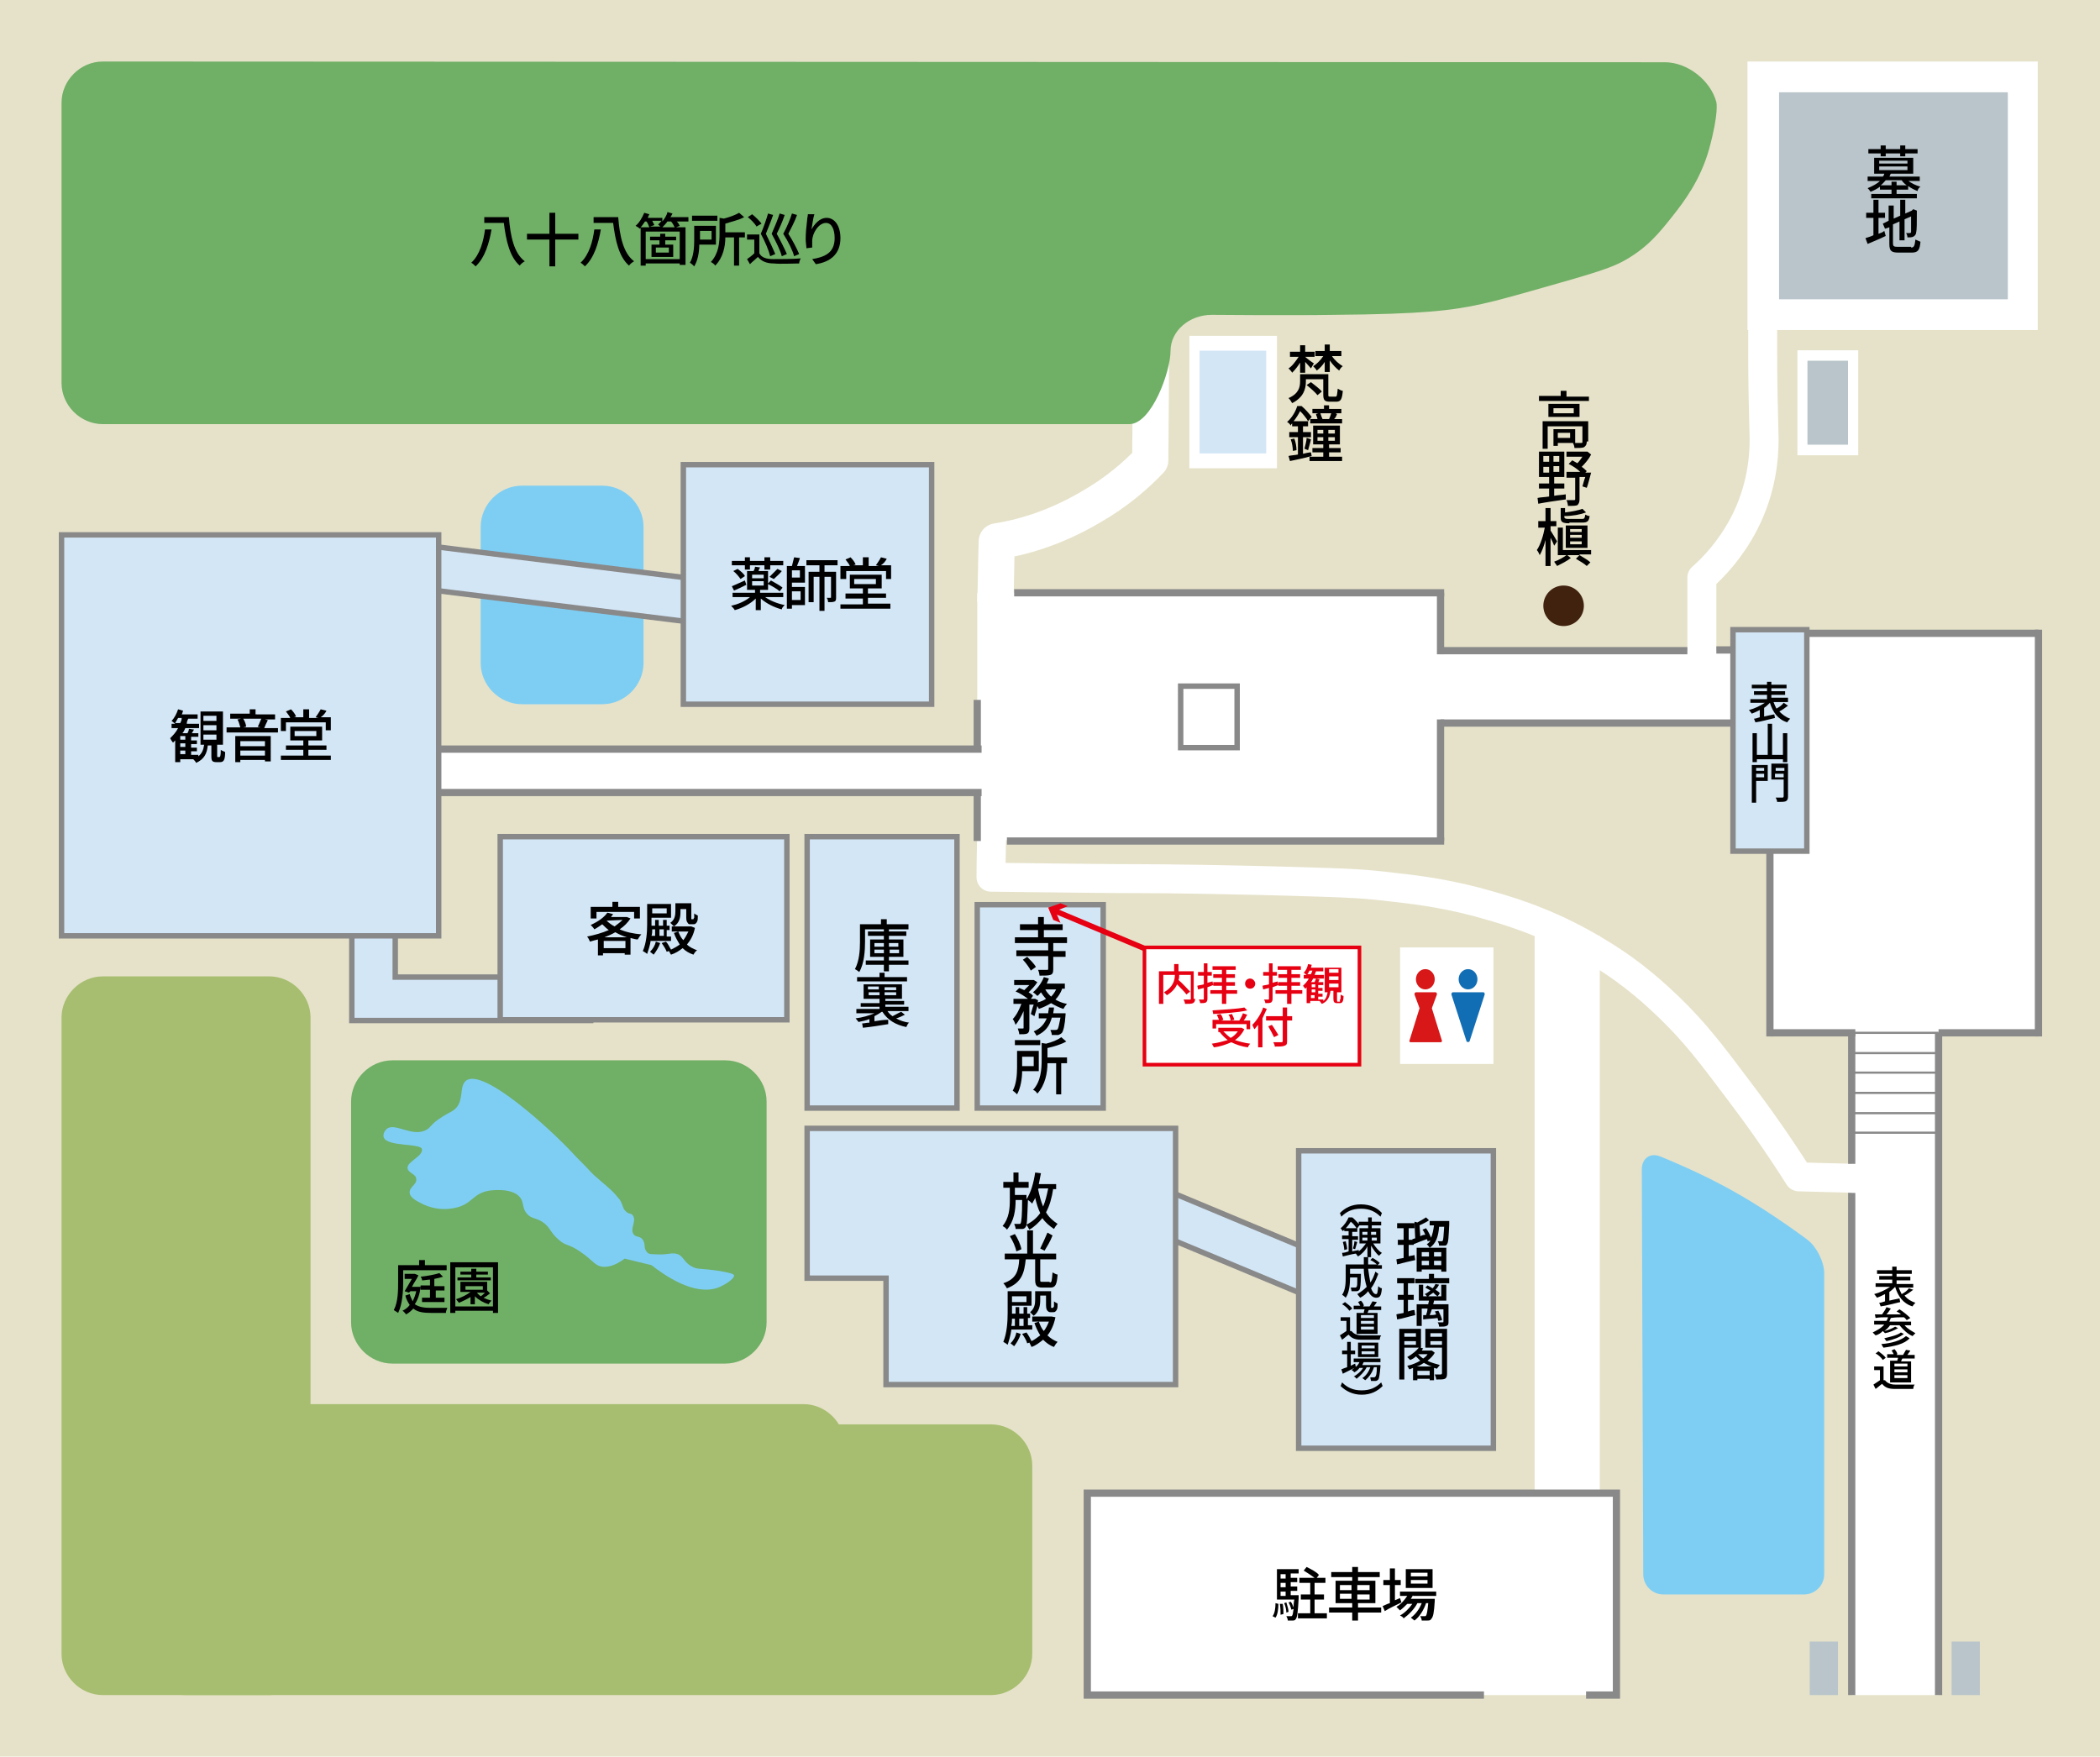 <?xml version="1.0" encoding="utf-8"?>
<!-- Generator: Adobe Illustrator 25.4.6, SVG Export Plug-In . SVG Version: 6.00 Build 0)  -->
<svg version="1.1" id="レイヤー_1" xmlns="http://www.w3.org/2000/svg" xmlns:xlink="http://www.w3.org/1999/xlink" x="0px"
	 y="0px" viewBox="0 0 290.1 242.7" style="enable-background:new 0 0 290.1 242.7;" xml:space="preserve">
<style type="text/css">
	.st0{fill:#E6E2C9;}
	.st1{fill:#FFFFFF;}
	.st2{fill:none;stroke:#FFFFFF;stroke-width:9;stroke-miterlimit:10;}
	.st3{fill:#7ECEF4;}
	.st4{fill:none;stroke:#FFFFFF;stroke-width:4;stroke-linecap:round;stroke-linejoin:round;stroke-miterlimit:10;}
	.st5{fill:none;stroke:#FFFFFF;stroke-width:5;stroke-linejoin:round;stroke-miterlimit:10;}
	.st6{fill:#B9C5CA;}
	.st7{fill:none;stroke:#898989;stroke-width:0.75;stroke-miterlimit:10;}
	.st8{fill:#126EB4;}
	.st9{fill:#D71718;}
	.st10{fill:none;stroke:#898989;stroke-miterlimit:10;}
	.st11{fill:none;stroke:#FFFFFF;stroke-width:4;stroke-linejoin:round;stroke-miterlimit:10;}
	.st12{fill:none;stroke:#898989;stroke-width:0.3;stroke-miterlimit:10;}
	.st13{fill:#70AF66;}
	.st14{fill:#A7BE70;}
	.st15{fill:#D3E6F6;stroke:#898989;stroke-width:0.75;stroke-miterlimit:10;}
	.st16{fill:#D3E6F6;}
	.st17{fill:none;stroke:#E60012;stroke-width:0.75;stroke-miterlimit:10;}
	.st18{fill:#E60012;}
	.st19{fill:#FFFFFF;stroke:#E60012;stroke-width:0.5;stroke-miterlimit:10;}
	.st20{fill:#40220F;}
</style>
<g>
	<rect class="st0" width="290.1" height="242.7"/>
	<rect x="197.5" y="89.9" class="st1" width="47" height="10"/>
	<rect x="244.5" y="87.5" class="st1" width="37.1" height="55.2"/>
	<rect x="255.8" y="156.5" class="st1" width="12" height="77.7"/>
	<line class="st2" x1="216.5" y1="206.3" x2="216.5" y2="129.3"/>
	<rect x="135" y="81.9" class="st1" width="63.9" height="34.2"/>
	<g>
		<path class="st3" d="M226.8,161.6c0-1.6,1.2-2.4,2.6-1.8c0,0,5.8,2.3,10.6,5.1c4.8,2.7,9.7,6.4,9.7,6.4c1.2,0.9,2.3,3,2.3,4.6
			v41.6c0,1.6-1.3,2.8-2.8,2.8h-19.4c-1.6,0-2.8-1.3-2.8-2.8L226.8,161.6z"/>
	</g>
	<rect x="150.3" y="206.3" class="st1" width="73.1" height="27.9"/>
	<g>
		<path d="M175.8,223.3c0.3-0.4,0.4-1.1,0.4-1.8l0.4,0.1c0,0.7-0.1,1.5-0.4,1.9L175.8,223.3z M179.4,220.5c0,0,0,0.2,0,0.3
			c-0.1,1.9-0.2,2.7-0.4,2.9c-0.1,0.2-0.3,0.2-0.4,0.2c-0.2,0-0.4,0-0.7,0c0-0.2-0.1-0.4-0.2-0.6c0.2,0,0.5,0,0.6,0
			c0.1,0,0.2,0,0.2-0.1c0.1-0.1,0.1-0.3,0.2-0.9l-0.3,0.1c-0.1-0.3-0.2-0.7-0.4-1l0.3-0.1c0.2,0.2,0.3,0.6,0.4,0.8
			c0-0.3,0-0.6,0.1-1.1h-2.4v-4.2h3v0.6h-1.1v0.6h0.9v0.6h-0.9v0.6h0.9v0.6h-0.9v0.6H179.4z M177.2,221.6c0.1,0.5,0.1,1.1,0.1,1.4
			l-0.4,0.1c0-0.4,0-1-0.1-1.5L177.2,221.6z M176.9,217.5v0.6h0.7v-0.6H176.9z M177.6,218.7h-0.7v0.6h0.7V218.7z M176.9,220.5h0.7
			v-0.6h-0.7V220.5z M177.7,222.8c0-0.3-0.1-0.9-0.3-1.3l0.3-0.1c0.1,0.4,0.3,0.9,0.3,1.3L177.7,222.8z M183.3,222.9v0.7h-4v-0.7
			h1.7V221h-1.3v-0.7h1.3v-1.6h-1.5V218h2.1c-0.4-0.3-1-0.7-1.5-1l0.4-0.5c0.6,0.3,1.4,0.7,1.7,1.1l-0.3,0.4h1.2v0.7h-1.5v1.6h1.3
			v0.7h-1.3v1.9H183.3z"/>
		<path d="M190.8,222.8h-3.2v1.1h-0.8v-1.1h-3.2v-0.7h3.2v-0.6h-2.3v-3.1h2.3v-0.5h-2.9v-0.7h2.9v-0.7h0.8v0.7h3v0.7h-3v0.5h2.4v3.1
			h-2.4v0.6h3.2V222.8z M185.1,219.7h1.6V219h-1.6V219.7z M186.7,220.9v-0.7h-1.6v0.7H186.7z M187.5,219v0.7h1.7V219H187.5z
			 M189.2,220.3h-1.7v0.7h1.7V220.3z"/>
		<path d="M193.6,221.4c-0.8,0.4-1.7,0.8-2.3,1.2l-0.3-0.7c0.3-0.1,0.6-0.3,1-0.4V219h-0.9v-0.7h0.9v-1.6h0.7v1.6h0.8v0.7h-0.8v2.1
			c0.2-0.1,0.5-0.2,0.7-0.3L193.6,221.4z M195.2,220.4c-0.1,0.2-0.2,0.3-0.3,0.5h3.3c0,0,0,0.2,0,0.3c-0.1,1.6-0.2,2.2-0.5,2.5
			c-0.1,0.2-0.3,0.2-0.5,0.2c-0.2,0-0.5,0-0.8,0c0-0.2-0.1-0.4-0.2-0.6c0.3,0,0.5,0,0.6,0c0.1,0,0.2,0,0.2-0.1
			c0.1-0.1,0.2-0.6,0.3-1.7H197c-0.3,0.9-0.9,1.9-1.6,2.4c-0.1-0.1-0.4-0.3-0.5-0.4c0.6-0.4,1.2-1.2,1.5-2h-0.6
			c-0.4,0.8-1.2,1.6-1.9,2.1c-0.1-0.2-0.3-0.3-0.5-0.4c0.6-0.3,1.3-1,1.7-1.6h-0.7c-0.3,0.3-0.6,0.6-1,0.9c-0.1-0.1-0.4-0.4-0.5-0.5
			c0.6-0.3,1.1-0.9,1.5-1.5h-1v-0.6h5v0.6H195.2z M197.9,219.4h-3.7v-2.6h3.7V219.4z M197.2,217.3h-2.3v0.5h2.3V217.3z M197.2,218.3
			h-2.3v0.5h2.3V218.3z"/>
	</g>
	<g>
		<g>
			<path d="M264.3,178.2c-0.4,0.3-0.8,0.6-1.2,0.8c0.4,0.5,0.9,0.8,1.5,1c-0.1,0.1-0.3,0.3-0.4,0.5c-1.3-0.4-2-1.4-2.4-2.7
				c-0.2,0.2-0.5,0.5-0.8,0.7v1.2c0.4-0.1,0.9-0.2,1.4-0.3l0.1,0.5c-0.9,0.2-1.9,0.5-2.7,0.6l-0.2-0.5c0.2,0,0.5-0.1,0.8-0.2v-1
				c-0.4,0.2-0.8,0.4-1.1,0.5c-0.1-0.1-0.2-0.3-0.4-0.5c0.8-0.2,1.6-0.6,2.2-1h-2v-0.5h2.3v-0.5h-1.8v-0.5h1.8V176h-2.1v-0.5h2.1
				V175h0.6v0.5h2.1v0.5h-2.1v0.4h1.9v0.5h-1.9v0.5h2.3v0.5h-2c0.1,0.3,0.3,0.7,0.4,0.9c0.4-0.2,0.8-0.5,1-0.8L264.3,178.2z"/>
			<path d="M263.1,183.1c0.4,0.5,1,0.8,1.5,1.1c-0.1,0.1-0.3,0.3-0.4,0.4c-0.7-0.3-1.3-0.9-1.8-1.5h-1.3c-0.2,0.3-0.5,0.6-0.8,0.8
				c0.5-0.1,1.2-0.4,1.5-0.6l0.4,0.2c-0.5,0.3-1.2,0.6-1.8,0.7c-0.1-0.1-0.2-0.2-0.3-0.3c-0.3,0.3-0.6,0.5-1,0.6
				c-0.1-0.1-0.3-0.3-0.4-0.4c0.6-0.3,1.2-0.6,1.6-1.1h-1.4v-0.5h1.7c0.1-0.2,0.2-0.3,0.2-0.5c-0.6,0-1.2,0-1.7,0.1l-0.1-0.5
				c0.3,0,0.6,0,1,0c0.2-0.3,0.5-0.7,0.6-1l0.6,0.2c-0.2,0.3-0.4,0.6-0.6,0.8c0.6,0,1.3,0,2,0c-0.2-0.2-0.4-0.3-0.6-0.4l0.4-0.3
				c0.5,0.3,1.2,0.9,1.5,1.2l-0.5,0.3c-0.1-0.1-0.2-0.3-0.4-0.4c-0.6,0-1.2,0-1.8,0.1c-0.1,0.2-0.1,0.3-0.2,0.5h3v0.5H263.1z
				 M263.8,184.9c-0.7,0.8-2.1,1.1-3.6,1.3c-0.1-0.1-0.2-0.3-0.3-0.5c1.4-0.1,2.7-0.5,3.4-1.1L263.8,184.9z M263,184.3
				c-0.6,0.5-1.5,0.8-2.4,1c-0.1-0.1-0.2-0.3-0.3-0.4c0.8-0.2,1.8-0.4,2.3-0.8L263,184.3z"/>
			<path d="M260.4,190.7c0.3,0.4,0.8,0.6,1.4,0.6c0.7,0,2,0,2.7,0c-0.1,0.1-0.2,0.4-0.2,0.6c-0.7,0-1.9,0-2.6,0
				c-0.8,0-1.3-0.2-1.7-0.7c-0.3,0.2-0.6,0.5-0.9,0.7l-0.3-0.6c0.3-0.2,0.6-0.4,0.9-0.6v-1.4h-0.8v-0.5h1.3V190.7z M260.1,187.9
				c-0.2-0.3-0.6-0.7-1-0.9l0.4-0.3c0.4,0.3,0.8,0.6,1,0.9L260.1,187.9z M262.1,188c0-0.1,0.1-0.3,0.1-0.4h-1.5v-0.5h0.9
				c-0.1-0.2-0.2-0.4-0.3-0.5l0.4-0.2c0.2,0.2,0.4,0.5,0.4,0.7l-0.1,0.1h0.9c0.1-0.2,0.3-0.5,0.4-0.7l0.6,0.1
				c-0.1,0.2-0.3,0.4-0.4,0.6h1v0.5h-1.7c-0.1,0.1-0.1,0.3-0.2,0.4h1.4v2.9h-2.9V188H262.1z M263.5,188.4h-1.8v0.4h1.8V188.4z
				 M263.5,189.2h-1.8v0.4h1.8V189.2z M263.5,190h-1.8v0.4h1.8V190z"/>
		</g>
	</g>
	<rect x="60.6" y="103.5" class="st1" width="74.5" height="6"/>
	<g>
		<path class="st3" d="M66.4,72.8c0-3.1,2.6-5.7,5.7-5.7h11.1c3.1,0,5.7,2.6,5.7,5.7v18.8c0,3.1-2.6,5.7-5.7,5.7H72.1
			c-3.1,0-5.7-2.6-5.7-5.7V72.8z"/>
	</g>
	<path class="st4" d="M235.1,90.4c0-3.5,0-7.1,0-10.6c1.6-1.4,3.9-3.8,5.8-7.4c2.5-4.8,2.8-9.3,2.8-11.7c-0.1-3.9-0.2-7.8-0.2-11.9
		c0-1.7,0-3.4,0-5"/>
	<path class="st5" d="M137.5,83.2c0.1-2.8,0.1-5.6,0.2-8.4c3.2-0.5,7.8-1.7,12.9-4.7c3.7-2.1,6.4-4.5,8.3-6.5
		c0.1-9.9,0.1-19.9,0.2-29.8"/>
	<rect x="164.3" y="46.4" class="st1" width="12.1" height="18.3"/>
	<rect x="248.3" y="48.4" class="st1" width="8.4" height="14.5"/>
	
		<rect x="246.7" y="52.9" transform="matrix(6.123234e-17 -1 1 6.123234e-17 196.788 308.139)" class="st6" width="11.6" height="5.6"/>
	<rect x="269.6" y="226.8" class="st6" width="3.9" height="7.4"/>
	<rect x="250" y="226.8" class="st6" width="3.9" height="7.4"/>
	<rect x="163.1" y="94.8" class="st7" width="7.8" height="8.5"/>
	<rect x="241.4" y="8.5" class="st1" width="40.1" height="37.1"/>
	
		<rect x="247.2" y="11.2" transform="matrix(-1.836970e-16 1 -1 -1.836970e-16 288.565 -234.448)" class="st6" width="28.6" height="31.6"/>
	<g>
		<path d="M263.5,24.9c0.5,0.4,1.1,0.7,1.8,0.9c-0.2,0.1-0.4,0.4-0.4,0.6c-0.5-0.2-0.9-0.4-1.3-0.7v0.5h-1.6v0.6h2.8v0.6h-6.3v-0.6
			h2.8v-0.6h-1.6v-0.4c-0.4,0.3-0.8,0.5-1.3,0.7c-0.1-0.2-0.3-0.4-0.4-0.5c0.7-0.3,1.3-0.6,1.7-1H258v-0.6h2.1
			c0.1-0.1,0.2-0.3,0.2-0.4h-1.4v-2.2h5.4v2.2h-3.1c-0.1,0.1-0.1,0.3-0.2,0.4h4.2v0.6H263.5z M259.8,21.2h-1.7v-0.6h1.7v-0.5h0.7
			v0.5h2v-0.5h0.7v0.5h1.7v0.6h-1.7v0.4h-0.7v-0.4h-2v0.4h-0.7V21.2z M259.6,22.6h3.9v-0.4h-3.9V22.6z M259.6,23.5h3.9V23h-3.9V23.5
			z M263.4,25.6c-0.3-0.2-0.5-0.4-0.7-0.7h-2.2c-0.2,0.2-0.4,0.5-0.7,0.7h1.5v-0.5h0.7v0.5H263.4z"/>
		<path d="M259.5,32.3c0.3-0.1,0.6-0.2,0.8-0.4l0.2,0.7c-0.8,0.4-1.8,0.8-2.5,1.1l-0.3-0.8c0.3-0.1,0.7-0.2,1.1-0.4v-2.4h-1v-0.7h1
			v-1.8h0.7v1.8h0.9v0.7h-0.9V32.3z M264,34.2c0.4,0,0.5-0.2,0.6-1.1c0.2,0.1,0.5,0.2,0.7,0.3c-0.1,1.1-0.3,1.5-1.2,1.5h-1.8
			c-1,0-1.3-0.2-1.3-1.2v-2.3l-0.6,0.2l-0.3-0.7l0.8-0.4v-2.1h0.7v1.8l0.9-0.4v-2.2h0.7v1.9l0.9-0.4l0.1-0.1l0.1-0.1l0.5,0.2l0,0.1
			c0,1.5,0,2.6-0.1,2.9c0,0.3-0.2,0.5-0.4,0.6c-0.2,0.1-0.5,0.1-0.8,0.1c0-0.2-0.1-0.5-0.2-0.6c0.2,0,0.4,0,0.5,0
			c0.1,0,0.2,0,0.2-0.2c0-0.2,0-0.9,0-2.1l-0.9,0.4v2.9h-0.7v-2.6l-0.9,0.4v2.6c0,0.4,0.1,0.5,0.6,0.5H264z"/>
	</g>
	<g>
		<g>
			<path d="M179.6,50.1c-0.3,0.5-0.7,1-1.1,1.4c-0.1-0.2-0.3-0.4-0.5-0.6c0.5-0.3,1-1,1.4-1.6h-1.2v-0.7h1.4v-0.9h0.7v0.9h1.3v0.7
				h-1.3c0.2,0.2,1,0.8,1.2,0.9l-0.4,0.7c-0.2-0.2-0.5-0.6-0.8-0.9v1.5h-0.7V50.1z M184.5,54.8c0.2,0,0.2-0.2,0.3-1.1
				c0.2,0.1,0.5,0.3,0.7,0.3c-0.1,1.2-0.3,1.5-0.9,1.5h-0.9c-0.7,0-0.9-0.2-0.9-1v-2.1h-2.4v0.3c0,1-0.3,2.2-1.9,3
				c-0.1-0.2-0.3-0.5-0.5-0.7c1.4-0.6,1.6-1.5,1.6-2.3v-1h3.9v2.8c0,0.3,0,0.3,0.3,0.3H184.5z M181.1,52.8c0.5,0.4,1.2,0.9,1.5,1.3
				l-0.6,0.5c-0.3-0.4-1-1-1.5-1.4L181.1,52.8z M183,50c-0.3,0.5-0.7,0.9-1.1,1.2c-0.1-0.2-0.3-0.4-0.5-0.6c0.5-0.3,1-0.8,1.4-1.4
				h-1.1v-0.7h1.3v-0.9h0.7v0.9h1.6v0.7H184c0.4,0.6,1,1.1,1.5,1.4c-0.2,0.1-0.4,0.4-0.5,0.6c-0.4-0.3-0.9-0.8-1.3-1.4v1.6H183V50z"
				/>
			<path d="M181.2,63c-1,0.3-2.1,0.5-3,0.7l-0.2-0.7c0.4-0.1,0.8-0.1,1.3-0.2v-2.4h-1.2v-0.7h1.2v-0.8h-0.8v-0.4
				c-0.1,0.1-0.2,0.2-0.2,0.3c-0.1-0.2-0.3-0.4-0.5-0.5c0.7-0.6,1.2-1.5,1.4-2.2h0.6c0.5,0.4,1.1,1.1,1.4,1.5l-0.5,0.6
				c-0.2-0.4-0.7-1-1.1-1.4c-0.2,0.4-0.5,0.9-0.9,1.4h2v0.7H180v0.8h1.1v0.7H180v2.3c0.4-0.1,0.8-0.2,1.1-0.2L181.2,63z M178.8,60.6
				c0.2,0.5,0.3,1.1,0.3,1.6l-0.5,0.1c0-0.4-0.1-1.1-0.3-1.6L178.8,60.6z M180.2,62c0.1-0.4,0.3-1.1,0.3-1.5l0.6,0.2
				c-0.1,0.5-0.3,1.1-0.4,1.5L180.2,62z M185.4,63.1v0.6h-4.5v-0.6h1.9v-0.6h-1.5v-0.6h1.5v-0.5h-1.4v-2.6h3.7v2.6h-1.5v0.5h1.6v0.6
				h-1.6v0.6H185.4z M182.1,57.1h-0.8v-0.6h1.6V56h0.7v0.5h1.7v0.6h-0.8l0.2,0.1c-0.1,0.3-0.2,0.5-0.4,0.7h1.1v0.6H181v-0.6h1
				c0-0.2-0.2-0.5-0.2-0.7L182.1,57.1z M182,59.9h0.8v-0.5H182V59.9z M182.8,60.9v-0.5H182v0.5H182.8z M183.6,57.9
				c0.1-0.2,0.2-0.5,0.3-0.8h-1.5c0.1,0.3,0.2,0.6,0.3,0.8l-0.1,0L183.6,57.9L183.6,57.9z M184.4,59.4h-0.9v0.5h0.9V59.4z
				 M184.4,60.4h-0.9v0.5h0.9V60.4z"/>
		</g>
	</g>
	<g>
		<g>
			<path d="M219.5,54.7v0.7h-6.9v-0.7h3V54h0.8v0.8H219.5z M219.2,61c0,0.4-0.1,0.6-0.4,0.8c-0.3,0.1-0.7,0.1-1.3,0.1
				c0-0.2-0.1-0.5-0.2-0.7h-2.1v0.4h-0.6v-2.3h3v1.9c0.4,0,0.7,0,0.8,0c0.1,0,0.2,0,0.2-0.1v-2.2h-4.8v3.1h-0.7v-3.8h6.3V61z
				 M218.2,55.8v1.8h-4.3v-1.8H218.2z M217.4,56.4h-2.8v0.7h2.8V56.4z M216.9,59.8h-1.7v0.7h1.7V59.8z"/>
			<path d="M214.7,68.5c0.5-0.1,1-0.1,1.6-0.2l0,0.7c-1.4,0.2-2.8,0.4-3.8,0.6l-0.1-0.8c0.4-0.1,1-0.1,1.6-0.2v-1.1h-1.4v-0.7h1.4
				v-0.9h-1.4v-3.5h3.5v3.5h-1.4v0.9h1.4v0.7h-1.4V68.5z M213.2,63.8h0.8V63h-0.8V63.8z M213.2,65.3h0.8v-0.8h-0.8V65.3z M215.4,63
				h-0.8v0.8h0.8V63z M215.4,64.4h-0.8v0.8h0.8V64.4z M219.8,65.3c-0.2,0.7-0.4,1.6-0.6,2.1l-0.6-0.2c0.1-0.3,0.2-0.8,0.4-1.3h-0.8
				V69c0,0.4-0.1,0.6-0.3,0.8c-0.3,0.1-0.7,0.1-1.3,0.1c0-0.2-0.1-0.6-0.2-0.8c0.4,0,0.8,0,1,0c0.1,0,0.2,0,0.2-0.1v-3h-1.2v-0.8
				h1.9c-0.4-0.4-1-0.8-1.6-1.1l0.5-0.5c0.2,0.1,0.5,0.3,0.7,0.4c0.3-0.3,0.5-0.6,0.7-0.9h-2.2v-0.7h2.7l0.2,0l0.5,0.4
				c-0.3,0.6-0.8,1.2-1.3,1.7c0.3,0.2,0.5,0.4,0.7,0.6l-0.2,0.2h0.3l0.1,0L219.8,65.3z"/>
			<path d="M214.7,75.4c-0.1-0.3-0.3-0.7-0.5-1.1v3.9h-0.7v-3.6c-0.2,0.8-0.5,1.6-0.8,2.1c-0.1-0.2-0.2-0.5-0.4-0.7
				c0.5-0.7,0.9-2,1.1-3.1h-0.9V72h1v-1.8h0.7V72h0.8v0.7h-0.8v0.6c0.2,0.3,0.8,1.3,0.9,1.5L214.7,75.4z M218.2,76.7
				c0.5,0.3,1.2,0.7,1.5,1l-0.5,0.5c-0.3-0.3-1-0.7-1.5-1L218.2,76.7h-1.7l0.5,0.4c-0.5,0.4-1.3,0.8-1.9,1.1
				c-0.1-0.2-0.3-0.4-0.4-0.6c0.6-0.2,1.3-0.6,1.7-0.9h-1.2v-3.8h0.7V76h3.9v0.6H218.2z M216.8,72.3c-1,0-1.2-0.2-1.2-0.8v-1.3h0.6
				v0.6c0.9-0.1,1.9-0.3,2.4-0.5l0.5,0.5c-0.8,0.3-1.9,0.5-3,0.5v0.1c0,0.2,0.1,0.3,0.6,0.3h1.8c0.4,0,0.4-0.1,0.5-0.6
				c0.2,0.1,0.4,0.2,0.6,0.2c-0.1,0.7-0.3,0.9-1,0.9H216.8z M216.3,72.6h3v3.1h-3V72.6z M216.9,73.5h1.6v-0.4h-1.6V73.5z
				 M216.9,74.3h1.6v-0.4h-1.6V74.3z M216.9,75.2h1.6v-0.4h-1.6V75.2z"/>
		</g>
	</g>
	<g>
		
			<rect x="191.8" y="132.5" transform="matrix(-1.836970e-16 1 -1 -1.836970e-16 338.811 -60.899)" class="st1" width="16.1" height="12.9"/>
		<g>
			<g>
				<ellipse class="st8" cx="202.8" cy="135.3" rx="1.3" ry="1.4"/>
				<path class="st8" d="M203,143.9l2.1-6.5c0-0.1,0-0.3-0.2-0.3h-4.2c-0.1,0-0.2,0.1-0.2,0.3l2.1,6.5
					C202.7,144,202.9,144,203,143.9z"/>
			</g>
			<g>
				<ellipse class="st9" cx="196.9" cy="135.3" rx="1.3" ry="1.4"/>
				<path class="st9" d="M199.2,143.8l-1.4-4.5l0.7-1.9c0-0.1,0-0.3-0.2-0.3h-2.7c-0.1,0-0.2,0.1-0.2,0.3l0.7,1.9l-1.4,4.5
					c0,0.1,0,0.2,0.2,0.2h4.2C199.1,144,199.2,143.9,199.2,143.8z"/>
			</g>
		</g>
	</g>
	<path class="st10" d="M237.1,89.8c2.5,0,5,0,7.4,0"/>
	<path class="st10" d="M60.6,103.5c25,0,50,0,75,0"/>
	<path class="st10" d="M60.6,109.5c25,0,50,0,75,0"/>
	<polyline class="st10" points="255.8,164.8 255.8,233.2 255.8,234.2 	"/>
	<path class="st11" d="M259.6,162.9c-3.7-0.1-7.4-0.2-11.1-0.3c-3.1-4.9-6-8.9-8.2-11.8c-3.9-5.2-6.1-8.1-9.7-11.6
		c-1.7-1.6-4.8-4.6-9.6-7.5c-6.3-3.9-11.8-5.6-14.9-6.5c-5.4-1.6-9.8-2.2-13.5-2.6c-3.9-0.5-6.8-0.6-9.9-0.7
		c-12.2-0.4-22.3-0.5-25.1-0.5c-4.9,0-12-0.1-20.7-0.2c0-2.6,0.1-5.2,0.1-7.8"/>
	<path class="st10" d="M219.1,234.2h4.2v-27.9h-73.1v27.9c18.3,0,36.5,0,54.8,0"/>
	<rect x="255.8" y="142.7" class="st1" width="12" height="2.8"/>
	<g>
		<rect x="255.8" y="145.5" class="st1" width="12" height="2.8"/>
		<rect x="255.8" y="148.2" class="st1" width="12" height="2.8"/>
		<rect x="255.8" y="151" class="st1" width="12" height="2.8"/>
		<rect x="255.8" y="153.8" class="st1" width="12" height="2.8"/>
	</g>
	<line class="st12" x1="267.8" y1="142.7" x2="255.8" y2="142.7"/>
	<line class="st12" x1="267.8" y1="145.5" x2="255.8" y2="145.5"/>
	<line class="st12" x1="267.8" y1="148.2" x2="255.8" y2="148.2"/>
	<line class="st12" x1="267.8" y1="151" x2="255.8" y2="151"/>
	<line class="st12" x1="267.8" y1="153.8" x2="255.8" y2="153.8"/>
	<line class="st12" x1="267.8" y1="156.5" x2="255.8" y2="156.5"/>
	<g>
		<path class="st13" d="M48.5,182.7c0,3.1,2.6,5.7,5.7,5.7h46c3.1,0,5.7-2.6,5.7-5.7v-30.5c0-3.1-2.6-5.7-5.7-5.7h-46
			c-3.1,0-5.7,2.6-5.7,5.7V182.7z"/>
	</g>
	<g>
		<path class="st13" d="M8.5,14.2c0-3.1,2.6-5.7,5.7-5.7L230,8.6c3.1,0,6.3,2.5,7.1,5.5c0,0,0.4,1.4-1,6.5c-1.2,4.3-3.5,7.3-5,9.2
			c-1.9,2.4-3.5,4.4-6.7,6.2c-1.3,0.7-2.6,1.3-9,3.1c-5.6,1.6-8.4,2.4-10.7,2.9c-4.1,0.9-8.1,1.4-20.4,1.5c-6,0.1-16.9,0-16.9,0
			c-3.1,0-5.7,2.2-5.7,5c0,2.8-2.6,10.1-5.7,10.1H14.2c-3.1,0-5.7-2.6-5.7-5.7V14.2z"/>
	</g>
	<g>
		<path d="M55.7,177.1c0,1.2-0.1,3.1-0.7,4.3c-0.1-0.1-0.5-0.3-0.6-0.4c0.6-1.1,0.6-2.8,0.6-3.9v-2.3h2.9v-0.7h0.8v0.7h3v0.7h-6
			V177.1z M58.1,177.8c-0.1,1-0.4,1.8-0.8,2.4c0.6,0.4,1.3,0.5,2.2,0.5c0.3,0,1.8,0,2.3,0c-0.1,0.2-0.2,0.5-0.2,0.7h-2
			c-1.1,0-1.9-0.1-2.5-0.6c-0.3,0.3-0.6,0.6-1,0.8c-0.1-0.1-0.3-0.4-0.5-0.5c0.4-0.2,0.7-0.4,1-0.8c-0.2-0.3-0.5-0.8-0.6-1.3
			l0.6-0.2c0.1,0.4,0.3,0.7,0.4,1c0.2-0.4,0.4-0.9,0.5-1.4h-0.8l-0.2,0.2l-0.6-0.2c0.3-0.5,0.7-1.2,1-1.7h-1V176h1.3l0.1,0l0.5,0.2
			c-0.2,0.5-0.6,1-0.9,1.6h0.6l0.1,0L58.1,177.8z M60.2,178.2v1.1h1.2v0.6h-3.1v-0.6h1.1v-1.1h-1.3v-0.6h1.3v-0.8
			c-0.4,0-0.7,0.1-1.1,0.1c0-0.2-0.1-0.4-0.2-0.5c0.9-0.1,2-0.3,2.6-0.5l0.5,0.5c-0.3,0.1-0.7,0.2-1.2,0.3v1h1.4v0.6H60.2z"/>
		<path d="M68.8,174.4v7h-0.7v-0.3h-5.2v0.3h-0.7v-7H68.8z M68.1,180.5v-5.4h-5.2v5.4H68.1z M67.7,178.7c-0.3,0.2-0.6,0.5-0.9,0.6
			c0.4,0.2,0.7,0.3,1.1,0.4c-0.1,0.1-0.3,0.3-0.4,0.5c-0.7-0.2-1.4-0.6-1.9-1.1v1.1H65v-1c-0.5,0.3-1.1,0.6-1.6,0.8
			c-0.1-0.1-0.3-0.4-0.4-0.5c0.7-0.2,1.5-0.6,2-1h-1.4v-1.4h3.7v1.2L67.7,178.7z M67.8,176.9h-4.6v-0.4h1.9v-0.4h-1.5v-0.4h1.5v-0.4
			h0.7v0.4h1.6v0.4h-1.6v0.4h2V176.9z M64.3,178.2h2.4v-0.5h-2.4V178.2z M65.9,178.6c0.1,0.2,0.3,0.3,0.5,0.5
			c0.2-0.1,0.4-0.3,0.6-0.5L65.9,178.6L65.9,178.6z"/>
	</g>
	<g>
		<path d="M67.9,31.7c-0.3,1.8-0.9,3.9-2.2,5.1c-0.2-0.2-0.4-0.4-0.6-0.5c1.2-1.1,1.7-3,1.9-4.6L67.9,31.7z M70.3,30
			c0.2,2.6,0.7,5,2.2,6.1c-0.2,0.1-0.6,0.4-0.7,0.6c-1.4-1.2-1.9-3.5-2.2-5.9h-2.7V30H70.3z"/>
		<path d="M79.9,33.1h-3.2v3.7h-0.8v-3.7h-3.1v-0.8h3.1v-2.9h0.8v2.9h3.2V33.1z"/>
		<path d="M83,31.7c-0.3,1.8-0.9,3.9-2.2,5.1c-0.2-0.2-0.4-0.4-0.6-0.5c1.2-1.1,1.7-3,1.9-4.6L83,31.7z M85.4,30
			c0.2,2.6,0.7,5,2.2,6.1c-0.2,0.1-0.6,0.4-0.7,0.6c-1.4-1.2-1.9-3.5-2.2-5.9h-2.7V30H85.4z"/>
		<path d="M95.1,30.6h-1.6c0.2,0.2,0.3,0.4,0.4,0.6l-0.5,0.2h1.3v5.2h-0.8v-0.2h-4.7v0.3h-0.7v-5.2l-0.1,0.1
			c-0.1-0.1-0.4-0.3-0.6-0.4c0.5-0.4,0.9-1.1,1.2-1.8l0.7,0.2c-0.1,0.2-0.2,0.4-0.2,0.5h2v0.5c0.3-0.4,0.6-0.8,0.7-1.3l0.7,0.2
			c-0.1,0.2-0.2,0.4-0.3,0.5h2.5V30.6z M89.1,30.6c-0.2,0.3-0.4,0.6-0.6,0.8h1.2c-0.1-0.2-0.2-0.6-0.4-0.8H89.1z M93.9,32h-4.7v3.8
			h4.7V32z M91.2,33.2h-1.4v-0.5h1.4v-0.4h0.7v0.4h1.5v0.5h-1.5v0.6H93v1.7h-3v-1.7h1.1V33.2z M91.4,31.4c-0.2-0.1-0.4-0.3-0.5-0.4
			c0.2-0.1,0.3-0.3,0.5-0.5h-1.3c0.1,0.2,0.2,0.4,0.3,0.6l-0.6,0.2H91.4z M92.4,34.2h-1.8v0.7h1.8V34.2z M93.2,31.4
			c-0.1-0.2-0.3-0.6-0.5-0.8h-0.5c-0.2,0.3-0.5,0.6-0.7,0.8H93.2z"/>
		<path d="M96.6,33.8c0,1-0.2,2.2-0.7,3c-0.1-0.1-0.4-0.4-0.6-0.5c0.5-0.8,0.6-2.1,0.6-3v-2.1h3v2.6H96.6z M99.1,30.5h-3.5v-0.7h3.5
			V30.5z M96.7,31.9v1.2h1.6v-1.2H96.7z M102.9,32.8h-0.8v3.9h-0.7v-3.9h-1.2c0,1.2-0.3,2.8-1.4,3.9c-0.1-0.2-0.4-0.4-0.6-0.5
			c1.1-1.2,1.2-2.7,1.2-3.9v-2.2l0.6,0.1c0.8-0.2,1.6-0.5,2.1-0.8l0.7,0.6c-0.7,0.4-1.7,0.6-2.6,0.9v1.2h2.7V32.8z"/>
		<path d="M104.9,35c0.3,0.6,1,0.8,1.9,0.8c0.9,0,2.8,0,3.8-0.1c-0.1,0.2-0.2,0.5-0.2,0.7c-0.9,0-2.6,0.1-3.5,0
			c-1,0-1.7-0.3-2.2-0.9c-0.3,0.3-0.7,0.6-1.1,1l-0.4-0.7c0.3-0.2,0.7-0.5,1-0.8v-1.9h-1v-0.7h1.7V35z M104.5,31.3
			c-0.2-0.4-0.8-1-1.2-1.3l0.6-0.4c0.5,0.4,1,0.9,1.3,1.3L104.5,31.3z M106.4,35.4c-0.2-0.8-0.7-2-1.3-3.1c0.4-0.9,0.8-2.1,1-2.8
			l0.7,0.2c-0.3,0.9-0.7,1.8-1,2.6c0.5,1,1,2.1,1.3,2.8L106.4,35.4z M108,35.4c-0.2-0.8-0.8-2-1.4-3.1c0.4-0.9,0.9-2.1,1.1-2.8
			l0.7,0.2c-0.3,0.9-0.7,1.8-1.1,2.6c0.5,0.9,1.1,2.1,1.4,2.8L108,35.4z M109.7,35.4c-0.2-0.8-0.8-2-1.5-3.1c0.5-0.9,1-2.1,1.2-2.8
			l0.7,0.2c-0.3,0.9-0.8,1.8-1.2,2.6c0.6,0.9,1.2,2.1,1.5,2.8L109.7,35.4z"/>
		<path d="M112.1,31.7c0.4-0.7,1.1-1.6,2.1-1.6c1.1,0,1.9,1.1,1.9,2.8c0,2.2-1.4,3.3-3.4,3.6l-0.5-0.7c1.8-0.3,3.1-0.9,3.1-2.9
			c0-1.2-0.4-2.1-1.2-2.1c-1,0-1.9,1.4-1.9,2.5c0,0.3,0,0.5,0,0.9l-0.8,0.1c0-0.3-0.1-0.8-0.1-1.3c0-0.8,0.1-1.8,0.2-2.6
			c0-0.3,0.1-0.5,0.1-0.8l0.9,0C112.3,30.2,112.2,31.2,112.1,31.7z"/>
	</g>
	<polyline class="st10" points="267.8,142.7 267.8,232.9 267.8,234.2 	"/>
	<polyline class="st10" points="255.8,142.7 255.8,160.5 255.8,160.8 	"/>
	<polyline class="st10" points="256.3,142.7 244.7,142.7 244.5,142.7 	"/>
	<polyline class="st10" points="281.6,142.7 268,142.7 267.8,142.7 	"/>
	<polyline class="st10" points="244.5,143.2 244.5,117.9 244.5,117.5 	"/>
	<polyline class="st10" points="199,90.4 199,82.1 199,81.9 	"/>
	<polyline class="st10" points="199,116.2 199,99.6 199,99.4 	"/>
	<polyline class="st10" points="135,116.2 135,109.6 135,109.5 	"/>
	<polyline class="st10" points="135,103.5 135,96.8 135,96.7 	"/>
	<polyline class="st10" points="281.6,143.2 281.6,87.8 281.6,87 	"/>
	<line class="st10" x1="244.5" y1="87.5" x2="281.6" y2="87.5"/>
	<line class="st10" x1="233.1" y1="89.9" x2="199" y2="89.9"/>
	<line class="st10" x1="244.5" y1="99.9" x2="199" y2="99.9"/>
	<line class="st10" x1="199.5" y1="81.9" x2="140.1" y2="81.9"/>
	<line class="st10" x1="199.5" y1="116.2" x2="139.1" y2="116.2"/>
	<g>
		<g>
			<g>
				<path class="st14" d="M42.9,228.5c0,3.1-2.6,5.7-5.7,5.7h-23c-3.1,0-5.7-2.6-5.7-5.7v-87.9c0-3.1,2.6-5.7,5.7-5.7h23
					c3.1,0,5.7,2.6,5.7,5.7V228.5z"/>
			</g>
			<g>
				<path class="st14" d="M25.6,234.2c-3.1,0-5.7-2.6-5.7-5.7v-26c0-3.1,2.6-5.7,5.7-5.7h111.3c3.1,0,5.7,2.6,5.7,5.7v26
					c0,3.1-2.6,5.7-5.7,5.7H25.6z"/>
			</g>
			<g>
				<path class="st14" d="M19.5,227.7c-3.1,0-5.7-2.6-5.7-5.7v-22.3c0-3.1,2.6-5.7,5.7-5.7H111c3.1,0,5.7,2.6,5.7,5.7V222
					c0,3.1-2.6,5.7-5.7,5.7H19.5z"/>
			</g>
		</g>
	</g>
	<g>
		<g>
			
				<rect x="167.9" y="157.3" transform="matrix(0.385 -0.923 0.923 0.385 -53.307 263.444)" class="st15" width="6" height="28.8"/>
			<polygon class="st15" points="81.6,141 48.6,141 48.6,128.1 54.6,128.1 54.6,135 81.6,135 			"/>
			
				<rect x="75" y="62.3" transform="matrix(0.123 -0.992 0.992 0.123 -11.714 148.21)" class="st15" width="6" height="36.9"/>
		</g>
		<rect x="111.5" y="115.6" class="st15" width="20.7" height="37.5"/>
		<rect x="69.1" y="115.6" class="st15" width="39.6" height="25.3"/>
		<rect x="94.4" y="64.2" class="st15" width="34.3" height="33.1"/>
		<rect x="8.5" y="73.9" class="st15" width="52.1" height="55.4"/>
		
			<rect x="163.2" y="50.9" transform="matrix(6.123234e-17 -1 1 6.123234e-17 114.817 225.851)" class="st16" width="14.2" height="9.2"/>
		<rect x="179.4" y="159" class="st15" width="26.9" height="41.1"/>
		<rect x="239.4" y="87" class="st15" width="10.2" height="30.6"/>
		<rect x="135" y="125" class="st15" width="17.4" height="28.1"/>
		<polygon class="st15" points="122.4,155.9 111.5,155.9 111.5,176.6 122.4,176.6 122.4,191.3 162.4,191.3 162.4,155.9 		"/>
	</g>
	<g>
		<g>
			<line class="st17" x1="145.6" y1="125.8" x2="161.8" y2="132.6"/>
			<g>
				<polygon class="st18" points="146.5,127.5 145.8,125.9 147.5,125.2 146.5,124.8 144.8,125.4 145.5,127.1 				"/>
			</g>
		</g>
	</g>
	<rect x="158.1" y="130.9" class="st19" width="29.7" height="16.2"/>
	<g>
		<path class="st18" d="M165.1,138c0,0.3-0.1,0.5-0.3,0.6c-0.2,0.1-0.6,0.1-1.1,0.1c0-0.2-0.1-0.4-0.2-0.6c0.4,0,0.8,0,0.9,0
			c0.1,0,0.1,0,0.1-0.1v-3.3h-1.6c0,0.2,0,0.5-0.1,0.7c0.6,0.5,1.2,1.2,1.6,1.6l-0.5,0.4c-0.3-0.4-0.8-0.9-1.3-1.4
			c-0.2,0.5-0.7,1.1-1.4,1.5c-0.1-0.1-0.3-0.3-0.4-0.4c1.2-0.7,1.5-1.6,1.5-2.4h-1.6v4h-0.6v-4.5h2.1v-1h0.6v1h2.1V138z"/>
		<path class="st18" d="M166.8,136.4v1.6c0,0.3-0.1,0.4-0.2,0.5c-0.2,0.1-0.4,0.1-0.8,0.1c0-0.1-0.1-0.4-0.2-0.5c0.3,0,0.5,0,0.6,0
			c0.1,0,0.1,0,0.1-0.1v-1.5l-0.8,0.2l-0.1-0.5c0.3-0.1,0.6-0.1,0.9-0.2v-1.2h-0.8v-0.5h0.8v-1.2h0.5v1.2h0.6v0.5h-0.6v1
			c0.2-0.1,0.4-0.1,0.7-0.2l0.1,0.5L166.8,136.4z M170.9,137.3h-1.5v1.4h-0.6v-1.4h-1.6v-0.5h1.6v-0.6h-1.2v-0.5h1.2v-0.6h-1.2v-0.5
			h1.2V134h-1.3v-0.5h3.2v0.5h-1.3v0.6h1.2v0.5h-1.2v0.6h1.2v0.5h-1.2v0.6h1.5V137.3z"/>
		<path class="st18" d="M173.4,135.9c0,0.4-0.3,0.7-0.7,0.7s-0.7-0.3-0.7-0.7s0.3-0.7,0.7-0.7S173.4,135.6,173.4,135.9z"/>
		<path class="st18" d="M175.8,136.4v1.6c0,0.3-0.1,0.4-0.2,0.5c-0.2,0.1-0.4,0.1-0.8,0.1c0-0.1-0.1-0.4-0.2-0.5c0.3,0,0.5,0,0.6,0
			c0.1,0,0.1,0,0.1-0.1v-1.5l-0.8,0.2l-0.1-0.5c0.3-0.1,0.6-0.1,0.9-0.2v-1.2h-0.8v-0.5h0.8v-1.2h0.5v1.2h0.6v0.5h-0.6v1
			c0.2-0.1,0.4-0.1,0.7-0.2l0.1,0.5L175.8,136.4z M179.9,137.3h-1.5v1.4h-0.6v-1.4h-1.6v-0.5h1.6v-0.6h-1.2v-0.5h1.2v-0.6h-1.2v-0.5
			h1.2V134h-1.3v-0.5h3.2v0.5h-1.3v0.6h1.2v0.5h-1.2v0.6h1.2v0.5h-1.2v0.6h1.5V137.3z"/>
		<path class="st18" d="M185.1,138.1c0.1,0,0.1-0.1,0.1-0.7c0.1,0.1,0.3,0.2,0.4,0.2c0,0.8-0.2,1-0.5,1h-0.4c-0.4,0-0.5-0.2-0.5-0.6
			v-1.1h-0.4c-0.1,0.8-0.4,1.5-1.2,1.8c-0.1-0.1-0.2-0.3-0.3-0.4l0,0h-1.3v0.3h-0.5v-2.2c-0.1,0.1-0.1,0.2-0.2,0.2
			c-0.1-0.1-0.2-0.3-0.3-0.4c0.3-0.3,0.6-0.6,0.8-1h-0.7v-0.5h0.4c-0.1-0.1-0.3-0.2-0.4-0.3c0.3-0.3,0.5-0.7,0.6-1.2l0.5,0.1
			c0,0.1-0.1,0.3-0.1,0.4h1.7v0.5h-1c-0.1,0.2-0.1,0.3-0.2,0.5h1.3v0.5h-1.5c-0.1,0.2-0.2,0.4-0.3,0.5h0.5c0.1-0.2,0.1-0.3,0.2-0.5
			l0.5,0.1c-0.1,0.1-0.1,0.3-0.2,0.4h0.7v0.4h-0.7v0.4h0.6v0.4h-0.6v0.4h0.6v0.4h-0.6v0.4h0.7v0.2c0.4-0.3,0.5-0.7,0.6-1.2h-0.4
			v-3.4h2.3v3.4h-0.6v1.1c0,0.1,0,0.2,0.1,0.2H185.1z M181.1,134.6c0.1-0.2,0.1-0.3,0.2-0.5h-0.4c-0.1,0.2-0.2,0.4-0.3,0.5H181.1z
			 M181.7,136h-0.5v0.4h0.5V136z M181.7,136.7h-0.5v0.4h0.5V136.7z M181.1,137.9h0.5v-0.4h-0.5V137.9z M183.6,134.4h1.3v-0.5h-1.3
			V134.4z M183.6,135.4h1.3v-0.5h-1.3V135.4z M183.6,136.4h1.3v-0.5h-1.3V136.4z"/>
		<path class="st18" d="M171.9,142.2c-0.3,0.6-0.7,1.1-1.3,1.5c0.6,0.2,1.3,0.4,2.1,0.5c-0.1,0.1-0.3,0.4-0.3,0.5
			c-0.9-0.1-1.7-0.4-2.3-0.7c-0.7,0.3-1.5,0.6-2.4,0.7c-0.1-0.1-0.2-0.4-0.3-0.5c0.8-0.1,1.5-0.3,2.2-0.5c-0.4-0.3-0.8-0.7-1.1-1.1
			l0.1,0h-0.3V142h3.1l0.1,0L171.9,142.2z M168,142.1h-0.5v-1.2h0.9c-0.1-0.2-0.2-0.5-0.3-0.7l0.5-0.1c0.2,0.2,0.3,0.5,0.4,0.8
			l-0.3,0.1h1.3c0-0.2-0.1-0.6-0.3-0.8l0.5-0.1c0.1,0.3,0.3,0.6,0.3,0.8l-0.5,0.1h1.2c0.2-0.3,0.4-0.7,0.5-1l0.6,0.2
			c-0.2,0.3-0.3,0.6-0.5,0.8h0.9v1.2h-0.5v-0.7H168V142.1z M172.3,139.6c-1.3,0.3-3.1,0.4-4.7,0.5c0-0.1-0.1-0.4-0.1-0.5
			c1.5-0.1,3.4-0.2,4.4-0.4L172.3,139.6z M169,142.5c0.3,0.3,0.6,0.6,1,0.9c0.4-0.2,0.7-0.5,1-0.9H169z"/>
		<path class="st18" d="M175,139.4c-0.2,0.4-0.4,0.9-0.6,1.3v4h-0.6v-3.1c-0.2,0.2-0.3,0.4-0.5,0.6c-0.1-0.1-0.2-0.4-0.3-0.6
			c0.6-0.6,1.2-1.5,1.5-2.4L175,139.4z M178.5,141h-0.7v2.9c0,0.4-0.1,0.5-0.4,0.6c-0.3,0.1-0.7,0.1-1.3,0.1c0-0.2-0.1-0.4-0.2-0.6
			c0.5,0,1,0,1.1,0c0.1,0,0.2,0,0.2-0.2V141h-2.3v-0.6h2.3v-1.2h0.6v1.2h0.7V141z M176,143.3c-0.2-0.4-0.5-1-0.8-1.5l0.5-0.2
			c0.3,0.4,0.7,1.1,0.9,1.4L176,143.3z"/>
	</g>
	<path class="st3" d="M56.3,161.4c0.1,0.7,1.2,0.8,1.2,1.5c0.1,0.8-1,1.1-0.9,1.9c0,0.2,0.1,0.7,1.3,1.3c0.7,0.4,2.5,1.3,4.9,0.8
		c2.5-0.5,2.4-2,4.8-2.4c0.1,0,3.2-0.5,4.3,1c0.5,0.7,0.2,1.4,0.9,2.2c0.6,0.7,1.1,0.5,2.1,1.1c1.2,0.8,1,1.4,2.3,2.5
		c1,0.9,1.3,0.5,2.9,1.6c1.8,1.2,2,1.9,3,2.1c0.7,0.1,1.7,0,3.2-1.1c1.2,0.3,2.5,0.6,3.7,0.9c1.8,1.4,5.9,4.3,9.2,3.1
		c0.8-0.3,2.3-1.2,2.2-1.7c-0.1-0.2-0.4-0.3-2-0.6c-2.8-0.4-2.9-0.2-3.6-0.5c-1.5-0.7-1.3-1.7-2.5-1.9c-0.8-0.1-1.1,0.2-2.8,0.1
		c-0.8,0-1-0.1-1.2-0.4c-0.4-0.5-0.1-1-0.5-1.6c-0.4-0.6-1-0.3-1.3-0.8c-0.5-0.8,0.5-1.8-0.1-2.6c-0.2-0.3-0.5-0.1-0.9-0.5
		c-0.5-0.4-0.4-0.8-0.8-1.5c-0.1-0.2-0.3-0.4-0.9-1.1c-1.2-1.2-2.6-2.2-3.3-3c-0.8-0.9-1.7-1.7-2.5-2.6c-2.9-3.1-12.2-11.7-14.6-9.9
		c-1.1,0.8-0.1,3.1-1.9,4.2c-0.5,0.3-1,0.5-2,1.2c-1.1,0.8-1,1.1-1.6,1.4c-1.9,1.1-4.4-1.1-5.5-0.1c-0.3,0.3-0.5,0.7-0.4,1.1
		c0.4,1.4,5.2,0.8,5.3,1.7C58.4,159.8,56.2,160.5,56.3,161.4z"/>
	<circle class="st20" cx="216" cy="83.7" r="2.8"/>
	<g>
		<g>
			<path d="M87.1,126.9c-0.4,0.6-0.9,1.1-1.5,1.5c0.9,0.4,1.9,0.6,3,0.7c-0.2,0.2-0.4,0.5-0.5,0.7c-0.3,0-0.6-0.1-1-0.2v2.3h-0.8
				v-0.2h-3v0.3h-0.7v-2.2c-0.4,0.1-0.8,0.2-1.1,0.3c-0.1-0.2-0.2-0.5-0.4-0.7c1-0.2,2.1-0.5,3-0.9c-0.3-0.2-0.6-0.5-0.9-0.8
				c-0.3,0.2-0.7,0.5-1.1,0.7c-0.1-0.2-0.3-0.4-0.5-0.6c1.1-0.5,1.9-1.1,2.3-1.7l0.8,0.2c-0.1,0.1-0.2,0.3-0.3,0.4h2.1l0.1,0
				L87.1,126.9z M82.3,126.9h-0.7v-1.6h3v-0.7h0.8v0.7h3v1.6h-0.8V126h-5.2V126.9z M86.6,129.5c-0.6-0.2-1.1-0.4-1.6-0.7
				c-0.5,0.3-1,0.5-1.5,0.7H86.6z M86.4,131v-1h-3v1H86.4z M83.8,127.2c0.3,0.3,0.7,0.6,1.1,0.8c0.4-0.3,0.8-0.6,1.1-0.9L83.8,127.2
				L83.8,127.2z"/>
			<path d="M89.9,129.9c-0.1,0.7-0.3,1.3-0.5,1.9c-0.1-0.1-0.4-0.3-0.6-0.4c0.5-1.1,0.6-2.6,0.6-3.7v-2.8h3.3v1.9h-2.7v0.9v0.2h0.5
				v-0.8h0.5v0.8h0.6v-0.8h0.5v0.8h0.4v0.6h-0.4v0.9h0.6v0.6H89.9z M91.2,130.3c-0.2,0.6-0.6,1.2-0.9,1.6c-0.1-0.1-0.4-0.3-0.5-0.4
				c0.4-0.4,0.7-0.9,0.8-1.4L91.2,130.3z M90.1,128.4c0,0.3,0,0.6-0.1,0.9h0.5v-0.9H90.1z M90.1,125.5v0.7h2v-0.7H90.1z M91.1,128.4
				v0.9h0.6v-0.9H91.1z M96,128.2c-0.2,1-0.6,1.7-1.1,2.3c0.4,0.4,0.9,0.6,1.4,0.8c-0.2,0.1-0.4,0.4-0.5,0.6
				c-0.6-0.2-1.1-0.5-1.5-0.9c-0.5,0.4-1,0.7-1.6,0.9c-0.1-0.1-0.2-0.4-0.3-0.5l-0.3,0.1c-0.1-0.3-0.4-0.8-0.7-1.2l0.6-0.2
				c0.3,0.3,0.5,0.8,0.7,1.1c0.4-0.2,0.8-0.4,1.2-0.7c-0.3-0.5-0.6-1-0.8-1.6l0.6-0.2c0.2,0.5,0.4,0.9,0.7,1.2
				c0.3-0.4,0.5-0.8,0.7-1.2h-2.3v-0.7h2.6l0.1,0L96,128.2z M94,126c0,0.7-0.1,1.5-0.9,2c-0.1-0.1-0.4-0.4-0.5-0.5
				c0.6-0.4,0.7-1,0.7-1.6v-1.1h2.2v1.9c0,0.1,0,0.2,0,0.3c0,0,0,0,0.1,0h0.1c0,0,0.1,0,0.1,0c0,0,0-0.1,0.1-0.2c0-0.1,0-0.3,0-0.6
				c0.1,0.1,0.3,0.2,0.5,0.3c0,0.3,0,0.7-0.1,0.8c0,0.1-0.1,0.2-0.2,0.3c-0.1,0.1-0.2,0.1-0.4,0.1h-0.3c-0.2,0-0.3,0-0.4-0.2
				c-0.1-0.1-0.2-0.3-0.2-0.7v-1.2H94V126z"/>
		</g>
		<g>
			<path d="M105.7,82.5c0.7,0.5,1.7,0.9,2.7,1.1c-0.2,0.2-0.4,0.4-0.4,0.6c-1.1-0.3-2.1-0.8-2.9-1.5v1.6h-0.7v-1.6
				c-0.7,0.7-1.8,1.3-2.9,1.6c-0.1-0.2-0.3-0.4-0.5-0.6c0.9-0.2,1.9-0.6,2.6-1.2h-2.4v-0.6h3.1v-0.4h-1.1v-2.6h0.9
				c0.1-0.2,0.2-0.4,0.2-0.6l0.7,0.1c-0.1,0.2-0.2,0.3-0.2,0.5h1.3v1.7l0.4-0.4c0.5,0.3,1.3,0.7,1.6,1l-0.4,0.5
				c-0.3-0.3-1-0.7-1.6-1v0.8H105v0.4h3.2v0.6H105.7z M103.1,80.8c-0.6,0.3-1.2,0.6-1.7,0.8l-0.3-0.6c0.5-0.2,1.1-0.5,1.8-0.8
				L103.1,80.8z M102.9,78.1h-1.8v-0.6h1.8V77h0.7v0.5h2V77h0.8v0.5h1.8v0.6h-1.8v0.6h-0.8v-0.6h-2v0.6h-0.7V78.1z M101.9,78.6
				c0.4,0.3,0.9,0.7,1,1l-0.6,0.4c-0.2-0.3-0.6-0.8-1-1.1L101.9,78.6z M103.9,79.9h1.6v-0.5h-1.6V79.9z M103.9,80.9h1.6v-0.6h-1.6
				V80.9z M106.3,79.7c0.3-0.3,0.8-0.8,1.1-1.1l0.6,0.3c-0.3,0.4-0.8,0.8-1.1,1.1L106.3,79.7z"/>
			<path d="M109.4,81.1h1.8v2.5h-1.8v0.5h-0.7v-5.9h0.7c0.1-0.4,0.2-0.8,0.3-1.2l0.8,0.1c-0.1,0.4-0.3,0.8-0.4,1.1h1.1v2.3h-1.8
				V81.1z M110.5,78.8h-1.1v1h1.1V78.8z M109.4,81.7v1.2h1.2v-1.2H109.4z M113.9,78.1v0.9h1.6v3.5c0,0.3,0,0.5-0.2,0.6
				c-0.2,0.1-0.5,0.1-0.9,0.1c0-0.2-0.1-0.5-0.2-0.6c0.2,0,0.5,0,0.5,0c0.1,0,0.1,0,0.1-0.1v-2.8h-0.9v4.7h-0.7v-4.7h-0.8v3.5h-0.7
				v-4.2h1.5v-0.9h-1.8v-0.7h4.3v0.7H113.9z"/>
			<path d="M123,83.5v0.6h-6.9v-0.6h3.1v-0.8h-2.4V82h2.4v-0.7h-1.8v-1.9h4.4v1.9h-1.9V82h2.5v0.6h-2.5v0.8H123z M116.8,80h-0.7
				v-1.8h1.3c-0.1-0.3-0.4-0.6-0.6-0.9l0.7-0.3c0.3,0.3,0.6,0.7,0.7,1l-0.3,0.1h1.3V77h0.8v1.2h1.4l-0.4-0.1
				c0.2-0.3,0.5-0.7,0.7-1.1l0.8,0.2c-0.2,0.4-0.5,0.7-0.8,0.9h1.4V80h-0.7v-1.1h-5.5V80z M118,80.7h3V80h-3V80.7z"/>
		</g>
		<g>
			<path d="M30.3,104.6c0.1,0,0.2-0.1,0.2-1c0.1,0.1,0.4,0.2,0.6,0.3c0,1.1-0.2,1.4-0.7,1.4h-0.5c-0.6,0-0.7-0.2-0.7-0.8v-1.5h-0.5
				c-0.1,1.1-0.5,1.9-1.6,2.4c-0.1-0.2-0.3-0.4-0.4-0.5l0,0h-1.8v0.4h-0.7v-3c-0.1,0.1-0.2,0.2-0.3,0.3c-0.1-0.1-0.3-0.4-0.4-0.6
				c0.4-0.4,0.8-0.8,1.1-1.4h-0.9v-0.6h0.5c-0.1-0.1-0.4-0.3-0.5-0.4c0.4-0.4,0.7-1,0.9-1.6l0.7,0.2c-0.1,0.2-0.1,0.4-0.2,0.5h2.2
				v0.6h-1.3c-0.1,0.2-0.2,0.4-0.2,0.7h1.7v0.6h-1.9c-0.1,0.2-0.2,0.5-0.4,0.7h0.7c0.1-0.2,0.2-0.4,0.2-0.6l0.7,0.1
				c-0.1,0.2-0.2,0.3-0.3,0.5h0.9v0.5h-1v0.5h0.8v0.5h-0.8v0.5h0.8v0.5h-0.8v0.5h1v0.2c0.5-0.4,0.7-0.9,0.8-1.6h-0.5v-4.6h3.1v4.6
				h-0.8v1.5c0,0.2,0,0.2,0.1,0.2H30.3z M24.9,99.9c0.1-0.2,0.2-0.4,0.2-0.7h-0.5c-0.1,0.2-0.3,0.5-0.4,0.7H24.9z M25.6,101.7h-0.7
				v0.5h0.7V101.7z M25.6,102.7h-0.7v0.5h0.7V102.7z M24.9,104.2h0.7v-0.5h-0.7V104.2z M28.1,99.6h1.8v-0.7h-1.8V99.6z M28.1,100.9
				h1.8v-0.7h-1.8V100.9z M28.1,102.2h1.8v-0.7h-1.8V102.2z"/>
			<path d="M38.4,100.5v0.7h-7.1v-0.7h1.9c-0.1-0.3-0.2-0.8-0.4-1.1l0.5-0.1h-1.5v-0.7h2.7V98h0.8v0.7H38v0.7h-1.4l0.4,0.1
				c-0.2,0.4-0.4,0.8-0.5,1.1H38.4z M32.5,101.7h4.9v3.5h-0.8V105h-3.4v0.3h-0.7V101.7z M33.2,102.4v0.7h3.4v-0.7H33.2z M36.6,104.4
				v-0.7h-3.4v0.7H36.6z M33.6,99.3c0.2,0.3,0.4,0.8,0.4,1.1l-0.4,0.1h2.4l-0.4-0.1c0.2-0.3,0.3-0.7,0.5-1.1H33.6z"/>
			<path d="M45.7,104.4v0.6h-6.9v-0.6h3.1v-0.8h-2.4V103h2.4v-0.7h-1.8v-1.9h4.4v1.9h-1.9v0.7h2.5v0.6h-2.5v0.8H45.7z M39.5,101
				h-0.7v-1.8h1.3c-0.1-0.3-0.4-0.6-0.6-0.9l0.7-0.3c0.3,0.3,0.6,0.7,0.7,1l-0.3,0.1h1.3V98h0.8v1.2H44l-0.4-0.1
				c0.2-0.3,0.5-0.7,0.7-1.1l0.8,0.2c-0.2,0.4-0.5,0.7-0.8,0.9h1.4v1.8H45v-1.1h-5.5V101z M40.7,101.7h3V101h-3V101.7z"/>
		</g>
		<g>
			<path d="M194.5,173.6c0.3-0.1,0.6-0.1,0.9-0.2l0.1,0.7c-0.9,0.2-1.8,0.4-2.5,0.6l-0.1-0.7c0.3-0.1,0.6-0.1,1-0.2V172h-0.8v-0.7
				h0.8v-1.6H193v-0.7h2.4v0.7h-0.8v1.6h0.7v0.7h-0.7V173.6z M200.2,168.9c0,0,0,0.2,0,0.3c-0.1,1.8-0.1,2.4-0.3,2.7
				c-0.1,0.2-0.2,0.2-0.4,0.2c-0.2,0-0.4,0-0.7,0c0-0.2-0.1-0.5-0.2-0.6c0.2,0,0.4,0,0.5,0c0.1,0,0.2,0,0.2-0.1
				c0.1-0.1,0.1-0.6,0.2-1.9h-0.7c-0.1,1.3-0.4,2.3-1.3,2.9c-0.1-0.2-0.3-0.4-0.4-0.5c0.2-0.1,0.4-0.3,0.5-0.5l-0.4,0.1
				c0-0.1,0-0.2-0.1-0.3c-0.6,0.2-1.3,0.5-1.8,0.7l-0.2-0.7c0.1,0,0.3-0.1,0.4-0.1l-0.1-2.3l0.4,0.1c0.4-0.2,0.9-0.5,1.2-0.7
				l0.4,0.4c-0.4,0.3-0.9,0.5-1.3,0.7l0.1,1.5c0.2-0.1,0.4-0.2,0.7-0.2c-0.1-0.2-0.2-0.5-0.4-0.7l0.5-0.2c0.3,0.4,0.5,0.9,0.7,1.3
				c0.2-0.5,0.3-1,0.4-1.7h-0.6v-0.6H200.2z M195.7,172.4h4.1v3.3h-0.7v-0.3h-2.7v0.3h-0.7V172.4z M196.4,173v0.6h1V173H196.4z
				 M197.4,174.8v-0.6h-1v0.6H197.4z M199.1,173h-1v0.6h1V173z M199.1,174.8v-0.6h-1v0.6H199.1z"/>
			<path d="M194.5,181.2c0.3-0.1,0.6-0.2,0.9-0.2l0.1,0.7c-0.9,0.2-1.8,0.5-2.5,0.6l-0.1-0.7c0.3-0.1,0.6-0.1,1-0.2v-1.8h-0.8v-0.7
				h0.8v-1.6H193v-0.7h2.4v0.7h-0.9v1.6h0.8v0.7h-0.8V181.2z M200.2,176.7v0.6h-4.7v-0.6h1.9V176h0.7v0.6H200.2z M200.1,182.6
				c0,0.3,0,0.5-0.3,0.6c-0.2,0.1-0.5,0.1-1,0.1c0-0.2-0.1-0.5-0.2-0.6c0.3,0,0.6,0,0.7,0c0.1,0,0.1,0,0.1-0.1v-1.7h-1.6
				c-0.1,0.3-0.2,0.6-0.3,0.8c0.3,0,0.6,0,0.9-0.1c-0.1-0.2-0.1-0.3-0.2-0.4l0.5-0.1c0.2,0.4,0.5,1,0.5,1.3l-0.5,0.1
				c0-0.1-0.1-0.2-0.1-0.4c-0.7,0.1-1.4,0.1-2,0.2l0-0.6l0.4,0c0.1-0.3,0.2-0.6,0.2-0.9h-0.8v2.4h-0.7v-3h1.6c0-0.2,0.1-0.3,0.1-0.5
				H196v-2.2h0.6v1.6h2.5v-1.6h0.7v2.2h-1.7c0,0.2-0.1,0.3-0.1,0.5h2.1V182.6z M198.6,179.1c-0.2-0.1-0.4-0.3-0.6-0.5
				c-0.3,0.2-0.6,0.4-0.8,0.6c-0.1-0.1-0.2-0.3-0.4-0.4c0.3-0.1,0.5-0.3,0.8-0.5c-0.2-0.1-0.5-0.3-0.7-0.4l0.3-0.3
				c0.2,0.1,0.4,0.2,0.7,0.4c0.2-0.2,0.3-0.4,0.4-0.6l0.5,0.1c-0.1,0.2-0.3,0.5-0.5,0.7c0.3,0.2,0.5,0.3,0.6,0.5L198.6,179.1z"/>
			<path d="M198.2,186.9c-0.2,0.4-0.6,0.8-1,1.1c0.5,0.3,1.1,0.4,1.7,0.6c-0.1,0.1-0.3,0.4-0.4,0.5c-0.1,0-0.3-0.1-0.4-0.1v1.7h-0.6
				v-0.2h-1.7v0.2h-0.6V189c-0.2,0.1-0.3,0.1-0.5,0.2c-0.1-0.1-0.2-0.4-0.3-0.5c0.6-0.1,1.3-0.4,1.8-0.7c-0.2-0.2-0.4-0.4-0.6-0.6
				c-0.2,0.2-0.5,0.4-0.8,0.5c-0.1-0.1-0.3-0.3-0.4-0.4c0.7-0.4,1.3-0.9,1.6-1.3H194v4.4h-0.7v-7h3v2.6h-0.1l0.4,0.1
				c-0.1,0.1-0.1,0.2-0.2,0.3h1.3l0.1,0L198.2,186.9z M194,184.2v0.5h1.6v-0.5H194z M195.6,185.8v-0.5H194v0.5H195.6z M197.8,188.8
				c-0.4-0.1-0.7-0.3-1.1-0.5c-0.3,0.2-0.6,0.4-1,0.5H197.8z M197.5,190v-0.6h-1.7v0.6H197.5z M195.9,187.1c0.2,0.2,0.4,0.4,0.7,0.6
				c0.3-0.2,0.5-0.4,0.6-0.6L195.9,187.1L195.9,187.1z M199.9,189.8c0,0.4-0.1,0.6-0.3,0.7c-0.2,0.1-0.6,0.1-1.2,0.1
				c0-0.2-0.1-0.5-0.2-0.7c0.4,0,0.7,0,0.8,0c0.1,0,0.2,0,0.2-0.2v-3.5h-2.3v-2.6h3V189.8z M197.6,184.2v0.5h1.6v-0.5H197.6z
				 M199.2,185.8v-0.5h-1.6v0.5H199.2z"/>
			<path d="M190.9,167.6l-0.2,0.5c-0.7-0.7-1.5-1.1-2.7-1.1s-2,0.4-2.7,1.1l-0.2-0.5c0.7-0.7,1.6-1.2,2.9-1.2
				C189.3,166.4,190.3,166.9,190.9,167.6z"/>
			<path d="M189.7,171.8c0.3,0.5,0.8,1.1,1.2,1.3c-0.1,0.1-0.3,0.3-0.4,0.4c-0.4-0.3-0.8-0.9-1.1-1.4v1.6h-0.5v-1.5
				c-0.3,0.6-0.8,1.1-1.3,1.4c-0.1-0.1-0.2-0.3-0.3-0.4c-0.7,0.1-1.3,0.3-1.8,0.4l-0.1-0.5c0.3,0,0.6-0.1,0.9-0.2v-1.7h-0.9v-0.5
				h0.9v-0.6h-0.6v-0.2c-0.1,0.1-0.1,0.1-0.2,0.2c-0.1-0.1-0.2-0.3-0.3-0.4c0.5-0.4,0.9-1,1.1-1.5h0.5c0.3,0.2,0.6,0.6,0.9,0.9v-0.3
				h1.3v-0.6h0.5v0.6h1.3v0.5h-1.3v0.4h1.2v2.1H189.7z M185.9,171.5c0.1,0.4,0.2,0.8,0.2,1.1l-0.4,0.1c0-0.3-0.1-0.8-0.2-1.1
				L185.9,171.5z M187.4,169.7c-0.2-0.3-0.5-0.7-0.8-0.9c-0.2,0.3-0.4,0.6-0.7,0.9H187.4z M187.7,172.9c0.4-0.3,0.7-0.7,1-1.1h-0.9
				v-2.1h1.2v-0.4h-1.2l-0.3,0.4h0v0.5h-0.7v0.6h0.8v0.5h-0.8v1.6c0.3-0.1,0.6-0.1,0.9-0.2L187.7,172.9z M186.9,172.5
				c0.1-0.3,0.2-0.7,0.2-1l0.4,0.1c-0.1,0.3-0.2,0.7-0.3,1L186.9,172.5z M188.9,170.6v-0.4h-0.7v0.4H188.9z M188.2,171v0.4h0.7V171
				H188.2z M189.4,170.2v0.4h0.7v-0.4H189.4z M190.2,171h-0.7v0.4h0.7V171z"/>
			<path d="M190.4,176c-0.3,0.8-0.6,1.5-1,2c0.2,0.5,0.4,0.8,0.7,0.8c0.2,0,0.2-0.3,0.3-1.1c0.1,0.1,0.3,0.3,0.5,0.3
				c-0.1,1.1-0.3,1.3-0.8,1.3c-0.4,0-0.8-0.3-1.1-0.9c-0.3,0.4-0.7,0.7-1.1,0.9c-0.1-0.1-0.3-0.4-0.4-0.5c0.5-0.3,0.9-0.6,1.3-1
				c-0.2-0.7-0.4-1.5-0.4-2.5h-1.9v0.7h1.5v0.2c0,1.3-0.1,1.8-0.2,2c-0.1,0.1-0.2,0.2-0.4,0.2c-0.2,0-0.4,0-0.7,0
				c0-0.2-0.1-0.4-0.1-0.5c0.2,0,0.5,0,0.6,0c0.1,0,0.1,0,0.2-0.1c0.1-0.1,0.1-0.4,0.1-1.3h-1c0,0.9-0.1,2.1-0.6,2.8
				c-0.1-0.1-0.3-0.3-0.5-0.4c0.5-0.7,0.5-1.8,0.5-2.5v-1.7h2.5c0-0.3,0-0.6,0-1h0.6c0,0.3,0,0.6,0,1h1.2c-0.2-0.2-0.6-0.5-0.9-0.6
				l0.3-0.3c0.4,0.2,0.8,0.5,1,0.7l-0.3,0.3h0.6v0.5h-1.9c0.1,0.7,0.2,1.4,0.3,1.9c0.3-0.4,0.5-0.9,0.7-1.5L190.4,176z"/>
			<path d="M186.7,183.9c0.3,0.4,0.8,0.6,1.4,0.6c0.7,0,2,0,2.7,0c-0.1,0.1-0.2,0.4-0.2,0.6c-0.7,0-1.9,0-2.6,0
				c-0.8,0-1.3-0.2-1.7-0.7c-0.3,0.2-0.6,0.5-0.9,0.7l-0.3-0.6c0.3-0.2,0.6-0.4,0.9-0.6v-1.4h-0.8V182h1.3V183.9z M186.4,181.1
				c-0.2-0.3-0.6-0.7-1-0.9l0.4-0.3c0.4,0.3,0.8,0.6,1,0.9L186.4,181.1z M188.4,181.3c0-0.1,0.1-0.3,0.1-0.4H187v-0.5h0.9
				c-0.1-0.2-0.2-0.4-0.3-0.5l0.4-0.2c0.2,0.2,0.4,0.5,0.4,0.7l-0.1,0.1h0.9c0.1-0.2,0.3-0.5,0.4-0.7l0.6,0.1
				c-0.1,0.2-0.3,0.4-0.4,0.6h1v0.5h-1.7c-0.1,0.1-0.1,0.3-0.2,0.4h1.4v2.9h-2.9v-2.9H188.4z M189.8,181.7h-1.8v0.4h1.8V181.7z
				 M189.8,182.5h-1.8v0.4h1.8V182.5z M189.8,183.3h-1.8v0.4h1.8V183.3z"/>
			<path d="M187.3,188.9c-0.6,0.3-1.2,0.6-1.8,0.9l-0.2-0.6c0.2-0.1,0.5-0.2,0.8-0.3v-1.8h-0.7v-0.5h0.7v-1.2h0.5v1.2h0.6v0.5h-0.6
				v1.6c0.2-0.1,0.4-0.2,0.6-0.3L187.3,188.9z M188.4,188.2c-0.1,0.1-0.1,0.2-0.2,0.4h2.5c0,0,0,0.1,0,0.2c-0.1,1.2-0.2,1.7-0.3,1.8
				c-0.1,0.1-0.2,0.2-0.4,0.2c-0.1,0-0.4,0-0.6,0c0-0.1-0.1-0.3-0.1-0.5c0.2,0,0.4,0,0.5,0c0.1,0,0.1,0,0.2-0.1
				c0.1-0.1,0.2-0.4,0.2-1.3h-0.4c-0.2,0.7-0.7,1.4-1.2,1.8c-0.1-0.1-0.3-0.2-0.4-0.3c0.5-0.3,0.9-0.9,1.1-1.5h-0.5
				c-0.3,0.6-0.9,1.2-1.4,1.6c-0.1-0.1-0.2-0.3-0.4-0.3c0.5-0.3,1-0.7,1.3-1.2h-0.5c-0.2,0.3-0.5,0.5-0.7,0.6
				c-0.1-0.1-0.3-0.3-0.4-0.3c0.4-0.3,0.9-0.6,1.1-1.1h-0.8v-0.5h3.7v0.5H188.4z M190.4,187.5h-2.8v-2h2.8V187.5z M189.9,185.9h-1.8
				v0.4h1.8V185.9z M189.9,186.7h-1.8v0.4h1.8V186.7z"/>
			<path d="M185.2,191.5l0.2-0.5c0.7,0.7,1.5,1.1,2.7,1.1s2-0.4,2.7-1.1l0.2,0.5c-0.7,0.7-1.6,1.2-2.9,1.2
				C186.9,192.7,185.9,192.2,185.2,191.5z"/>
		</g>
		<g>
			<g>
				<path d="M247,97.5c-0.4,0.3-0.8,0.6-1.2,0.8c0.4,0.4,0.9,0.8,1.5,1c-0.1,0.1-0.3,0.3-0.4,0.5c-1.3-0.4-2-1.4-2.4-2.7
					c-0.2,0.2-0.5,0.5-0.8,0.7v1.2c0.4-0.1,0.9-0.2,1.4-0.3l0.1,0.5c-0.9,0.2-1.9,0.5-2.7,0.6l-0.2-0.5c0.2,0,0.5-0.1,0.8-0.2v-1
					c-0.4,0.2-0.8,0.4-1.1,0.5c-0.1-0.1-0.2-0.3-0.4-0.5c0.8-0.2,1.6-0.6,2.2-1h-2v-0.5h2.3V96h-1.8v-0.5h1.8v-0.4h-2.1v-0.5h2.1
					v-0.4h0.6v0.4h2.1v0.5h-2.1v0.4h1.9V96h-1.9v0.4h2.3V97h-2c0.1,0.3,0.3,0.7,0.4,0.9c0.4-0.2,0.8-0.5,1-0.8L247,97.5z"/>
				<path d="M246.9,101.3v4h-0.6v-0.4h-3.6v0.4h-0.6v-4h0.6v3h1.5V100h0.6v4.3h1.5v-3H246.9z"/>
				<path d="M244.2,107.9h-1.6v3h-0.6v-5.2h2.2V107.9z M242.6,106.1v0.4h1.1v-0.4H242.6z M243.7,107.4v-0.5h-1.1v0.5H243.7z
					 M247,110.1c0,0.3-0.1,0.5-0.3,0.6c-0.2,0.1-0.6,0.1-1.2,0.1c0-0.2-0.1-0.4-0.2-0.6c0.4,0,0.8,0,0.9,0c0.1,0,0.2,0,0.2-0.2v-2.3
					h-1.7v-2.2h2.3V110.1z M245.3,106.1v0.4h1.2v-0.4H245.3z M246.4,107.4v-0.5h-1.2v0.5H246.4z"/>
			</g>
		</g>
		<g>
			<path d="M145.5,164.2c-0.2,1.3-0.5,2.4-1,3.3c0.4,0.7,1,1.2,1.6,1.6c-0.2,0.2-0.4,0.5-0.5,0.7c-0.6-0.4-1.2-0.9-1.6-1.5
				c-0.5,0.6-1.1,1.2-1.8,1.6c-0.1-0.2-0.3-0.5-0.4-0.7c0.8-0.4,1.4-0.9,1.9-1.6c-0.3-0.6-0.5-1.3-0.7-2.1c-0.1,0.3-0.3,0.5-0.4,0.8
				c-0.1-0.1-0.4-0.4-0.6-0.5c-0.1,2.5-0.1,3.4-0.3,3.7c-0.1,0.2-0.3,0.3-0.5,0.3c-0.2,0-0.5,0-0.9,0c0-0.2-0.1-0.5-0.2-0.7
				c0.3,0,0.6,0,0.7,0c0.1,0,0.2,0,0.2-0.1c0.1-0.2,0.2-1,0.2-3.2h-0.9c0,1.4-0.2,2.9-1.2,4.1c-0.1-0.2-0.4-0.4-0.6-0.5
				c0.9-1.1,1-2.4,1-3.6v-1.7h-0.9v-0.8h1.4v-1.3h0.7v1.3h1.4v0.8h-1.9v1h1.6c0,0,0,0.2,0,0.3l0,0.3c0.6-0.9,1-2.3,1.2-3.7l0.8,0.1
				c-0.1,0.5-0.2,1-0.3,1.5h2.4v0.7H145.5z M143.4,164.3c0.2,0.9,0.4,1.7,0.7,2.4c0.3-0.7,0.5-1.5,0.7-2.5h-1.3L143.4,164.3z"/>
			<path d="M145,177.2c0.3,0,0.3-0.2,0.4-1.4c0.2,0.1,0.5,0.3,0.7,0.3c-0.1,1.4-0.3,1.8-1,1.8H144c-0.8,0-1-0.3-1-1.1v-2.8h-1.3
				c-0.2,1.8-0.5,3.2-2.6,4c-0.1-0.2-0.3-0.5-0.5-0.7c1.8-0.6,2.1-1.7,2.2-3.3h-2v-0.8h3.1v-3.2h0.8v3.2h3.2v0.8h-2.2v2.8
				c0,0.3,0,0.3,0.3,0.3H145z M140.4,172.9c-0.1-0.6-0.5-1.5-0.9-2.1l0.7-0.3c0.4,0.6,0.8,1.5,0.9,2.1L140.4,172.9z M145.4,170.7
				c-0.3,0.8-0.8,1.6-1.1,2.1l-0.6-0.3c0.3-0.6,0.7-1.5,1-2.2L145.4,170.7z"/>
			<path d="M139.7,183.8c-0.1,0.7-0.3,1.4-0.5,2c-0.1-0.1-0.4-0.3-0.6-0.4c0.5-1.2,0.6-2.8,0.6-4v-3h3.3v2h-2.7v0.9v0.2h0.5v-0.9
				h0.5v0.9h0.6v-0.9h0.5v0.9h0.4v0.6H142v1h0.6v0.6H139.7z M141,184.3c-0.2,0.7-0.6,1.3-0.9,1.7c-0.1-0.1-0.4-0.3-0.5-0.4
				c0.4-0.4,0.7-0.9,0.8-1.5L141,184.3z M139.8,182.2c0,0.3,0,0.6-0.1,1h0.5v-1H139.8z M139.8,179.1v0.8h2v-0.8H139.8z M140.8,182.2
				v1h0.6v-1H140.8z M145.8,182c-0.2,1-0.6,1.9-1.1,2.5c0.4,0.4,0.9,0.7,1.4,0.9c-0.2,0.2-0.4,0.5-0.5,0.7c-0.6-0.2-1.1-0.6-1.5-1
				c-0.5,0.4-1,0.8-1.6,1c-0.1-0.2-0.2-0.4-0.3-0.6l-0.3,0.1c-0.1-0.4-0.4-0.9-0.7-1.3l0.6-0.2c0.3,0.4,0.5,0.8,0.7,1.2
				c0.4-0.2,0.8-0.5,1.2-0.8c-0.3-0.5-0.6-1.1-0.8-1.7l0.6-0.2c0.2,0.5,0.4,1,0.7,1.3c0.3-0.4,0.5-0.8,0.7-1.3h-2.3v-0.7h2.6l0.1,0
				L145.8,182z M143.7,179.6c0,0.7-0.1,1.6-0.9,2.2c-0.1-0.1-0.4-0.4-0.5-0.5c0.6-0.5,0.7-1.1,0.7-1.7v-1.2h2.2v2c0,0.2,0,0.3,0,0.3
				c0,0,0,0,0.1,0h0.1c0,0,0.1,0,0.1,0c0,0,0-0.1,0.1-0.2c0-0.1,0-0.4,0-0.7c0.1,0.1,0.3,0.2,0.5,0.3c0,0.3,0,0.7-0.1,0.8
				c0,0.1-0.1,0.2-0.2,0.3c-0.1,0.1-0.2,0.1-0.4,0.1h-0.3c-0.2,0-0.3-0.1-0.4-0.2c-0.1-0.1-0.2-0.3-0.2-0.8v-1.3h-0.8V179.6z"/>
		</g>
		<g>
			<path d="M119.5,128.2v1.9c0,1.2-0.1,3-0.8,4.2c-0.1-0.1-0.4-0.3-0.6-0.4c0.6-1.1,0.7-2.6,0.7-3.7v-2.5h2.9v-0.7h0.8v0.7h3v0.7
				H119.5z M125.5,133.3h-2.7v0.9h-0.7v-0.9h-2.5v-0.6h2.5v-0.5h-1.9v-2.4h1.9v-0.5h-2.2v-0.6h2.2v-0.5h0.7v0.5h2.4v0.6h-2.4v0.5h2
				v2.4h-2v0.5h2.7V133.3z M120.8,130.8h1.3v-0.5h-1.3V130.8z M122.1,131.7v-0.5h-1.3v0.5H122.1z M122.8,130.3v0.5h1.3v-0.5H122.8z
				 M124.2,131.2h-1.3v0.5h1.3V131.2z"/>
			<path d="M125,140.2c-0.4,0.2-0.8,0.4-1.2,0.5c0.5,0.3,1.1,0.5,1.8,0.6c-0.2,0.1-0.3,0.4-0.4,0.6c-1.5-0.3-2.6-1-3.3-2.1h-0.1
				c-0.3,0.2-0.6,0.4-1,0.6v0.7c0.6-0.1,1.3-0.2,1.9-0.2l0,0.6c-1.2,0.2-2.5,0.4-3.5,0.5l-0.1-0.6c0.3,0,0.6-0.1,1-0.1v-0.5
				c-0.5,0.2-1,0.3-1.5,0.4c-0.1-0.1-0.3-0.4-0.4-0.5c0.9-0.1,1.9-0.4,2.6-0.7h-2.5v-0.6h3.2v-0.3h-2.6v-0.5h2.6V138h-2.2v-2h5.3v2
				h-2.3v0.3h2.6v0.5h-2.6v0.3h3.2v0.6h-2.9c0.2,0.3,0.4,0.5,0.7,0.7c0.4-0.2,0.9-0.5,1.2-0.6L125,140.2z M125.3,135.6h-6.9v-0.6
				h3.1v-0.6h0.7v0.6h3.1V135.6z M119.9,136.7h1.5v-0.4h-1.5V136.7z M121.5,137.5v-0.4h-1.5v0.4H121.5z M123.8,136.4h-1.6v0.4h1.6
				V136.4z M123.8,137.1h-1.6v0.4h1.6V137.1z"/>
		</g>
		<g>
			<path d="M145.5,130.4v1h1.7v0.8h-1.7v1.7c0,0.5-0.1,0.7-0.4,0.8c-0.3,0.1-0.8,0.1-1.5,0.1c0-0.2-0.1-0.6-0.2-0.8c0.5,0,1,0,1.2,0
				c0.2,0,0.2,0,0.2-0.2v-1.7h-4.4v-0.8h4.4v-1h-4.6v-0.8h3.2v-1h-2.5v-0.8h2.5v-1h0.8v1h2.6v0.8h-2.6v1h3.2v0.8H145.5z
				 M141.9,132.2c0.4,0.4,1,1,1.2,1.4l-0.7,0.5c-0.2-0.4-0.7-1.1-1.1-1.5L141.9,132.2z"/>
			<path d="M146.7,136.7c-0.2,0.5-0.5,1-0.9,1.4c0.5,0.3,1,0.5,1.6,0.6c-0.2,0.2-0.4,0.5-0.5,0.7c-0.6-0.2-1.2-0.5-1.7-0.8
				c-0.5,0.3-1.1,0.6-1.7,0.8c0-0.1-0.1-0.2-0.2-0.4c-0.1,0.5-0.3,1-0.4,1.4l-0.5-0.3c0.1-0.3,0.2-0.8,0.4-1.3h-0.6v3.3
				c0,0.4-0.1,0.6-0.3,0.7c-0.2,0.1-0.6,0.1-1.1,0.1c0-0.2-0.1-0.5-0.2-0.8c0.3,0,0.6,0,0.7,0c0.1,0,0.1,0,0.1-0.1v-2.3
				c-0.3,0.7-0.7,1.4-1.1,1.9c-0.1-0.2-0.2-0.6-0.4-0.8c0.5-0.5,0.9-1.3,1.2-2.1h-1.1v-0.7h2c-0.4-0.3-1.1-0.8-1.7-1l0.5-0.5
				c0.2,0.1,0.5,0.2,0.7,0.3c0.2-0.2,0.5-0.5,0.7-0.7h-2.1v-0.7h2.6l0.1,0l0.5,0.3c-0.3,0.5-0.8,1-1.2,1.4c0.3,0.2,0.5,0.3,0.6,0.5
				l-0.3,0.4h0.5l0.1,0l0.4,0.2c0,0.1,0,0.2-0.1,0.3c0.5-0.1,0.9-0.3,1.2-0.5c-0.3-0.3-0.5-0.6-0.7-0.9c-0.2,0.2-0.3,0.4-0.5,0.5
				c-0.1-0.1-0.4-0.4-0.6-0.5c0.6-0.5,1.2-1.3,1.5-2.1l0.7,0.2c-0.1,0.2-0.2,0.5-0.3,0.7h2.5v0.7H146.7z M147.2,139.9
				c0,0,0,0.2,0,0.3c-0.1,1.5-0.3,2.2-0.5,2.5c-0.2,0.2-0.3,0.2-0.5,0.3c-0.2,0-0.5,0-0.9,0c0-0.2-0.1-0.5-0.2-0.7
				c0.3,0,0.6,0,0.7,0c0.1,0,0.2,0,0.3-0.1c0.1-0.1,0.2-0.6,0.4-1.6h-1.2c-0.3,1.1-0.8,1.9-2.1,2.5c-0.1-0.2-0.3-0.5-0.4-0.6
				c1-0.4,1.5-1.1,1.8-1.8h-1.1v-0.7h1.3c0-0.3,0.1-0.5,0.1-0.8h0.7c0,0.3-0.1,0.6-0.1,0.8H147.2z M144.4,136.7
				c0.2,0.4,0.5,0.7,0.8,1c0.3-0.3,0.5-0.6,0.7-1H144.4z"/>
			<path d="M141.2,148c0,1-0.2,2.3-0.7,3.2c-0.1-0.1-0.4-0.4-0.6-0.5c0.5-0.9,0.6-2.2,0.6-3.2v-2.3h3v2.8H141.2z M143.7,144.4h-3.5
				v-0.7h3.5V144.4z M141.2,146v1.3h1.6V146H141.2z M147.4,146.9h-0.8v4.3h-0.7v-4.3h-1.2c0,1.3-0.3,3-1.4,4.2
				c-0.1-0.2-0.4-0.5-0.6-0.5c1.1-1.2,1.2-2.9,1.2-4.2v-2.3l0.6,0.1c0.8-0.2,1.6-0.5,2.1-0.9l0.7,0.6c-0.7,0.4-1.7,0.7-2.6,0.9v1.3
				h2.7V146.9z"/>
		</g>
	</g>
</g>
</svg>
